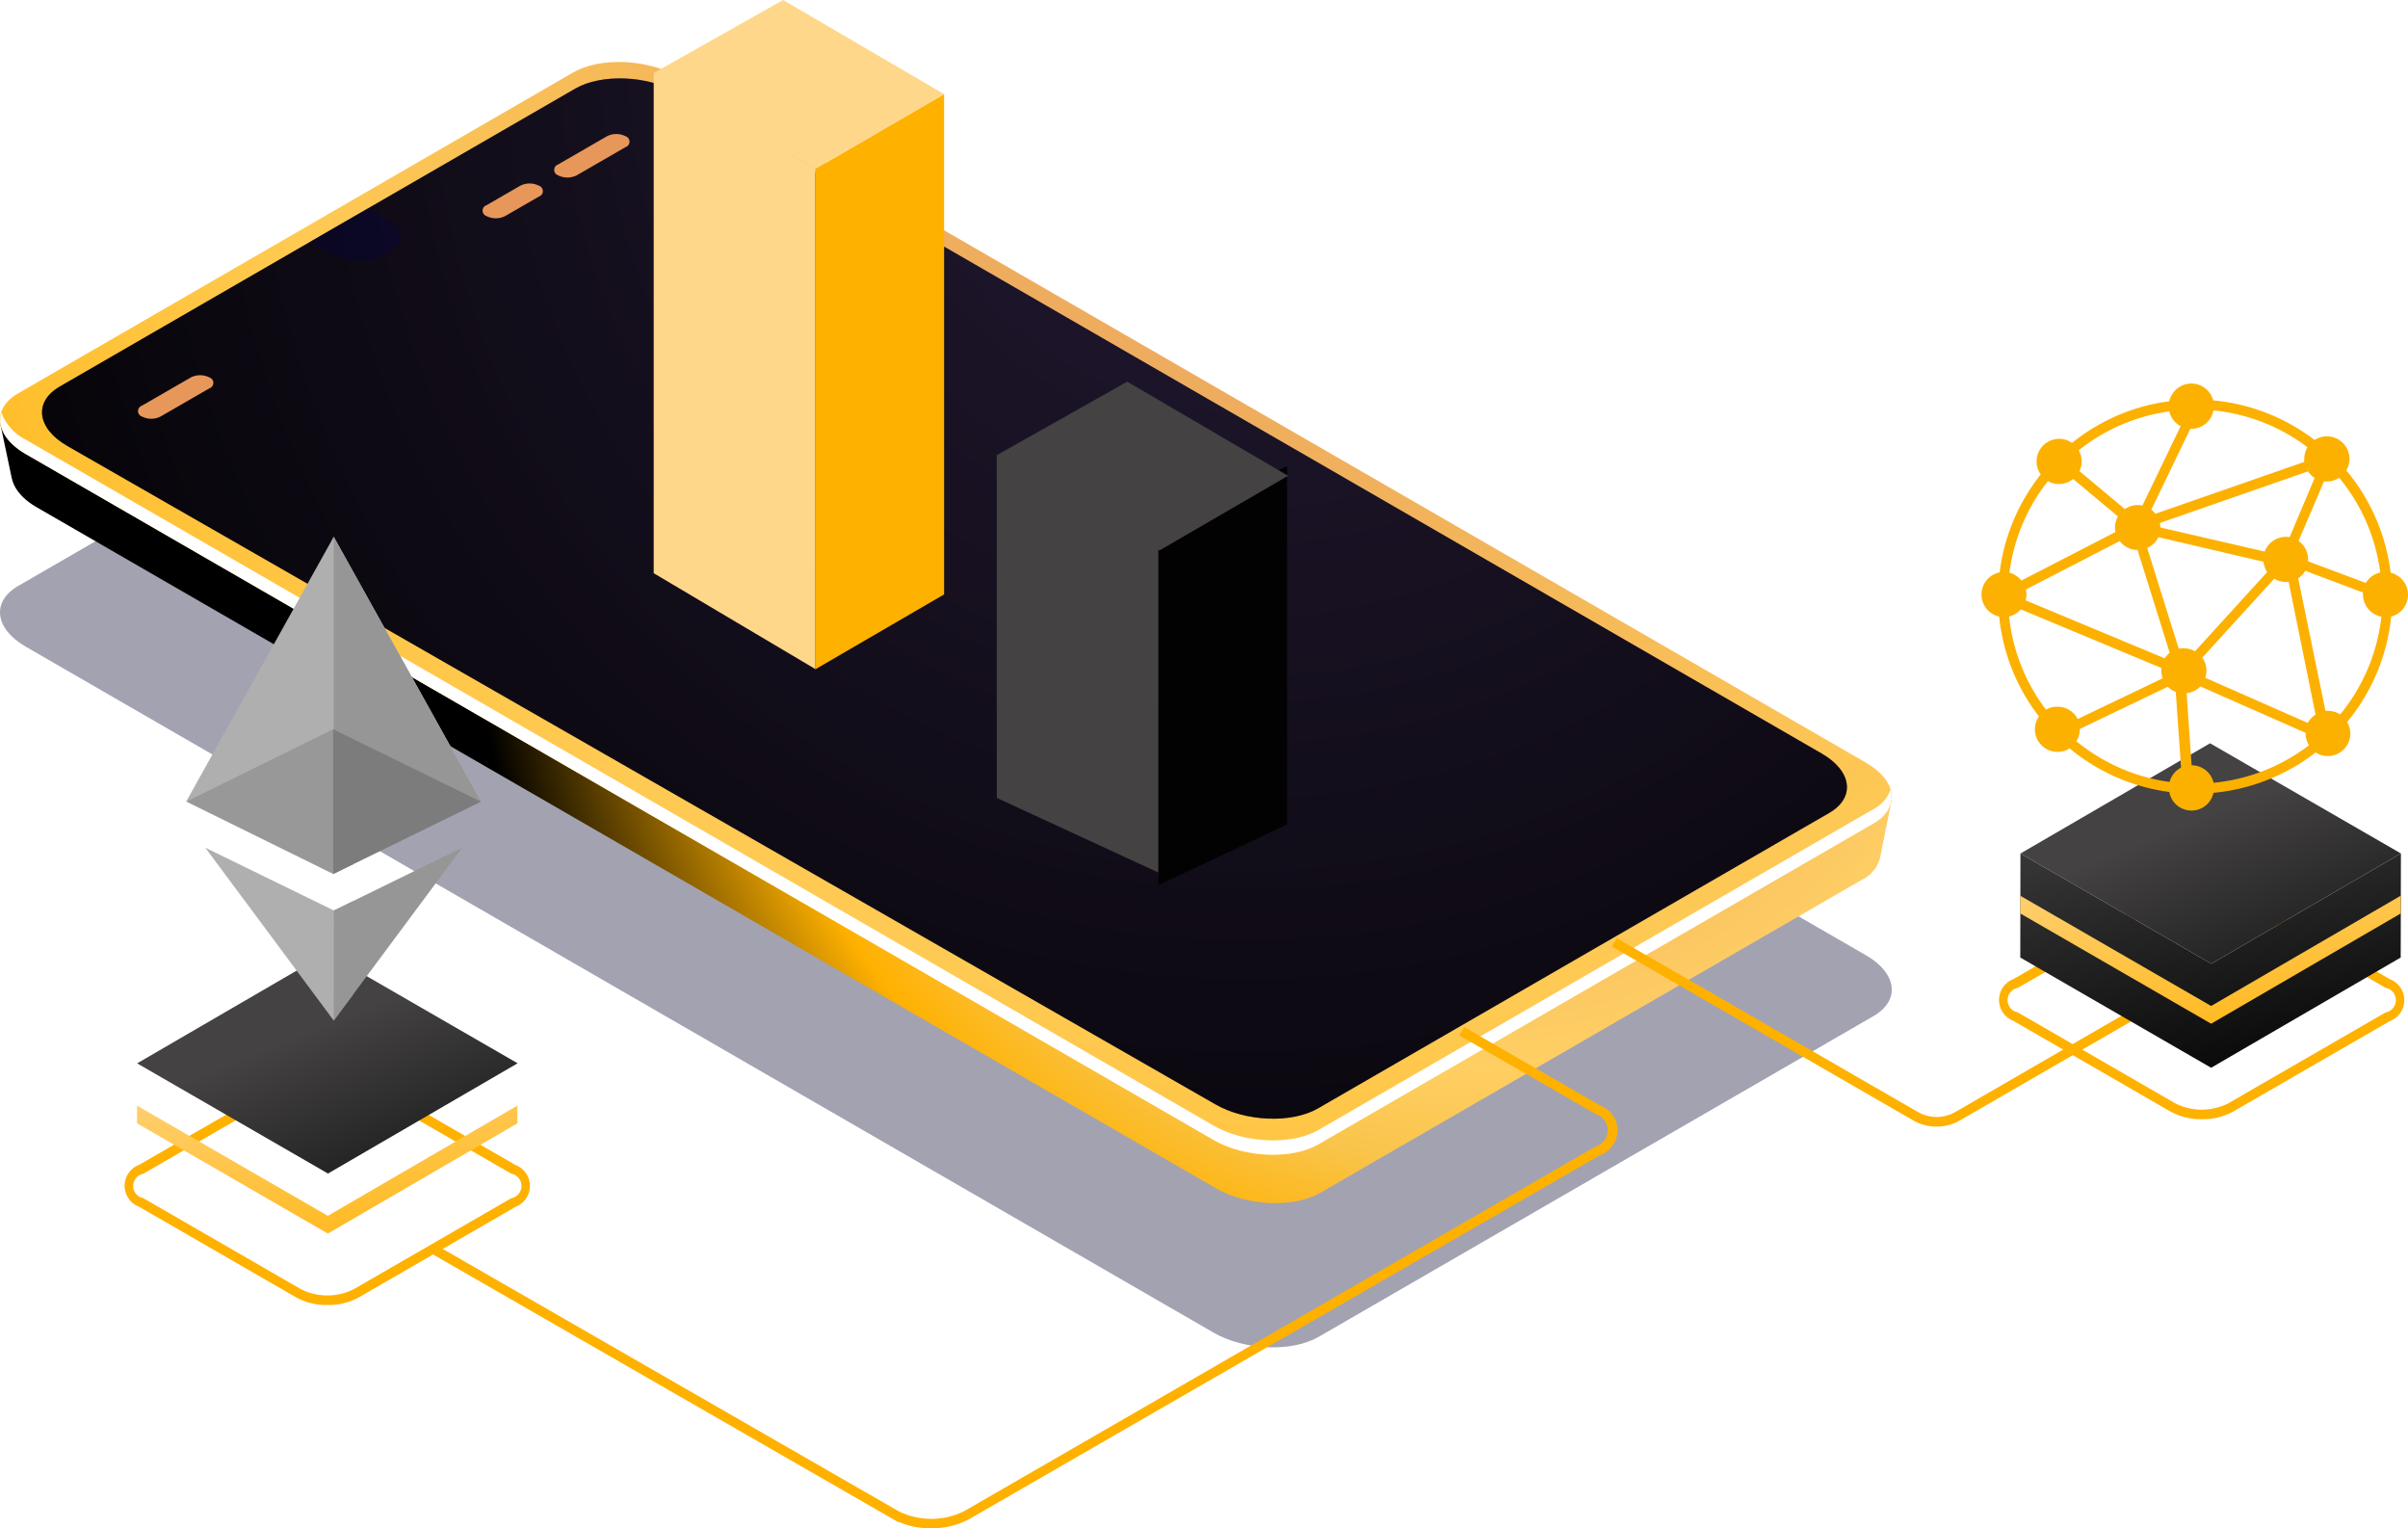 <svg xmlns="http://www.w3.org/2000/svg" xmlns:xlink="http://www.w3.org/1999/xlink" width="349.992" height="222.069" viewBox="0 0 349.992 222.069"><defs><radialGradient id="a" cx="0.99" cy="0.384" r="1.719" gradientTransform="matrix(-0.571, 0, 0, 1, 1.345, 0)" gradientUnits="objectBoundingBox"><stop offset="0" stop-color="#e39a65"/><stop offset="0.283" stop-color="#ffcf63"/><stop offset="0.335" stop-color="#f9c44a"/><stop offset="0.398" stop-color="#ffb100"/><stop offset="0.54"/><stop offset="1"/></radialGradient><radialGradient id="b" cx="0.823" cy="-0.058" r="2.242" gradientTransform="matrix(-0.578, 0, 0, 1, 1.162, 0)" gradientUnits="objectBoundingBox"><stop offset="0" stop-color="#e39a65"/><stop offset="0.415" stop-color="#ffca53"/><stop offset="0.555" stop-color="#ffbe2a"/><stop offset="0.726" stop-color="#ffb100"/><stop offset="0.737" stop-color="#ffb100"/><stop offset="1" stop-color="#ffb100"/></radialGradient><radialGradient id="c" cx="0.787" cy="-0.015" r="1.479" gradientTransform="matrix(-0.576, 0, 0, 1, 1.119, 0)" gradientUnits="objectBoundingBox"><stop offset="0" stop-color="#3b2b55"/><stop offset="1"/></radialGradient><linearGradient id="d" x1="1.117" y1="1.377" x2="0.413" y2="0.377" gradientUnits="objectBoundingBox"><stop offset="0" stop-color="#020202"/><stop offset="1" stop-color="#444242"/></linearGradient><linearGradient id="e" x1="0.852" y1="1.091" x2="0.225" y2="-0.421" xlink:href="#d"/><linearGradient id="f" x1="1.145" y1="1.289" x2="0.148" y2="-0.596" gradientUnits="objectBoundingBox"><stop offset="0" stop-color="#ffb100"/><stop offset="1" stop-color="#ffd78b"/></linearGradient><filter id="j" x="20.844" y="114.185" width="39.466" height="43.113" filterUnits="userSpaceOnUse"><feOffset dy="3" input="SourceAlpha"/><feGaussianBlur stdDeviation="3" result="k"/><feFlood flood-opacity="0.161"/><feComposite operator="in" in2="k"/><feComposite in="SourceGraphic"/></filter><filter id="l" x="39.507" y="114.167" width="36.676" height="43.13" filterUnits="userSpaceOnUse"><feOffset dy="3" input="SourceAlpha"/><feGaussianBlur stdDeviation="3" result="m"/><feFlood flood-opacity="0.161"/><feComposite operator="in" in2="m"/><feComposite in="SourceGraphic"/></filter></defs><g transform="translate(2887 8097.938)"><g transform="translate(93.896 -1050.825)"><g transform="translate(633.066 272)"><g transform="translate(-3613.962 -7320.983)"><g transform="translate(0 10.874)"><path d="M347.868,321l80.657-46.616c3.92-2.263,3.429-6.217-1.1-8.83L254.81,165.9c-4.527-2.614-11.375-2.9-15.295-.635l-80.657,46.616c-3.92,2.264-3.429,6.217,1.1,8.831l172.618,99.661C337.1,322.981,343.947,323.265,347.868,321Z" transform="translate(-156.211 -135.744)" fill="#66657d" opacity="0.6"/><path d="M163.028,189.561l-.1.113,76.315-44.108c3.893-2.247,10.692-1.965,15.187.63L425.4,244.9l5.7-2.177-1.6,8-.008,0a4.788,4.788,0,0,1-2.567,3.2l-78.76,45.519c-3.893,2.247-10.692,1.965-15.187-.629l-171.4-98.959c-2.116-1.221-3.331-2.736-3.632-4.233l-.01.012-1.636-7.784Z" transform="translate(-156.225 -135.136)" fill="url(#a)"/><path d="M347.868,292.121l80.657-46.616c3.92-2.263,3.429-6.217-1.1-8.831L254.81,137.014c-4.527-2.614-11.375-2.9-15.295-.634L158.858,183c-3.92,2.263-3.429,6.217,1.1,8.83l172.618,99.661C337.1,294.1,343.947,294.384,347.868,292.121Z" transform="translate(-156.211 -134.852)" fill="url(#b)"/><path d="M348.377,286.991l74.309-42.936c3.831-2.212,3.35-6.074-1.073-8.628l-166.243-96c-4.423-2.554-11.114-2.831-14.945-.619L165.52,182.088c-3.831,2.212-3.35,6.074,1.073,8.628l166.841,95.656C337.856,288.926,344.547,289.2,348.377,286.991Z" transform="translate(-156.826 -134.928)" fill="url(#c)"/><path d="M348.377,286.991l74.309-42.936c3.831-2.212,3.35-6.074-1.073-8.628l-166.243-96c-4.423-2.554-11.114-2.831-14.945-.619L165.52,182.088c-3.831,2.212-3.35,6.074,1.073,8.628l166.841,95.656C337.856,288.926,344.547,289.2,348.377,286.991Z" transform="translate(-156.826 -134.928)" opacity="0.4"/><path d="M388.237,156.809l2.893,1.671c2.241,1.294,2.485,3.251.544,4.372l-1.364.788c-1.941,1.12-5.332.98-7.574-.314l-2.889-1.669Z" transform="translate(-334.751 -135.53)" fill="#06033e" opacity="0.4"/><path d="M159.965,191.354l172.618,99.661c4.527,2.614,11.374,2.9,15.294.635l80.658-46.615a5.027,5.027,0,0,0,2.446-2.789c.518,1.8-.241,3.61-2.446,4.883l-80.658,46.615c-3.92,2.263-10.767,1.979-15.294-.634L159.965,193.449c-2.985-1.722-4.175-4.021-3.544-6.041A7.124,7.124,0,0,0,159.965,191.354Z" transform="translate(-156.22 -136.475)" fill="#fff"/></g><path d="M411.719,184.393l.666-.384,3.218-1.859a3,3,0,0,1,2.719,0,.829.829,0,0,1,0,1.57l-3.218,1.859-.666.384-3.219,1.859a3,3,0,0,1-2.719,0,.829.829,0,0,1,0-1.57Z" transform="translate(-387.876 -125.429)" fill="#e8975b"/><g transform="translate(70.143 21.347)"><path d="M349.3,148.227l.666-.385,3.219-1.859a3.008,3.008,0,0,1,2.719,0,.829.829,0,0,1,0,1.57l-3.219,1.859-.666.385-3.218,1.858a3,3,0,0,1-2.719,0,.829.829,0,0,1,0-1.57Z" transform="translate(-335.113 -145.659)" fill="#e8975b"/><path d="M360.109,155.643l.666-.384,3.219-1.859a3,3,0,0,1,2.719,0,.829.829,0,0,1,0,1.57l-3.219,1.859-.666.384-1.026.593a3.007,3.007,0,0,1-2.719,0,.829.829,0,0,1,0-1.57Z" transform="translate(-358.52 -145.888)" fill="#e8975b"/></g></g><g transform="translate(53 202.338)"><path d="M91.149,149.746,67.63,135.8V63.09L91.149,77.036Z" transform="translate(-3639.578 -7573.958)" fill="#ffd78b"/><path d="M81.61,148.491,100.3,137.623V64.93L81.61,75.781Z" transform="translate(-3630.039 -7572.703)" fill="#ffb100"/><path d="M91.169,81.328,67.6,67.432,86.459,56.8l23.4,13.677Z" transform="translate(-3639.599 -7578.25)" fill="#ffd78b"/><g transform="translate(0 17.318)"><path d="M114.232,142.358l-23.5-10.853V81.6l23.5,10.853Z" transform="translate(-3612.816 -7554.329)" fill="#444242"/><path d="M104.7,144.336l18.691-8.813V83.44L104.7,92.253Z" transform="translate(-3603.284 -7554.486)" fill="#020202"/><path d="M114.349,99.838,90.78,85.942,109.656,75.31,133.04,88.987Z" transform="translate(-3612.782 -7558.621)" fill="#444242"/></g></g></g><path d="M302,234.31a8.734,8.734,0,0,0,4.3-1.027l22.822-13.177a2.758,2.758,0,0,0,0-5.192L306.3,201.737a9.508,9.508,0,0,0-8.607,0l-22.823,13.154a2.758,2.758,0,0,0,0,5.192L297.7,233.26A8.734,8.734,0,0,0,302,234.31Zm4.108-1.373a9.023,9.023,0,0,1-8.2,0L275.081,219.76a2.308,2.308,0,0,1,0-4.5L297.9,202.083a9.092,9.092,0,0,1,8.2,0L328.93,215.26a2.308,2.308,0,0,1,0,4.5Z" transform="translate(-3235.324 -7092.291)" fill="#ffb100" stroke="#ffb100" stroke-width="1"/><path d="M302,234.31a8.734,8.734,0,0,0,4.3-1.027l22.822-13.177a2.758,2.758,0,0,0,0-5.192L306.3,201.737a9.508,9.508,0,0,0-8.607,0l-22.823,13.154a2.758,2.758,0,0,0,0,5.192L297.7,233.26A8.734,8.734,0,0,0,302,234.31Zm4.108-1.373a9.023,9.023,0,0,1-8.2,0L275.081,219.76a2.308,2.308,0,0,1,0-4.5L297.9,202.083a9.092,9.092,0,0,1,8.2,0L328.93,215.26a2.308,2.308,0,0,1,0,4.5Z" transform="translate(-2962.889 -7119.291)" fill="#ffb100" stroke="#ffb100" stroke-width="1"/><path d="M208.417,267.489a10.765,10.765,0,0,0,5.273-1.258l91.717-52.9a3.346,3.346,0,0,0,0-6.323L286.069,195.86l-.208.346L305.2,207.352a2.954,2.954,0,0,1,0,5.619L213.494,265.92a11.192,11.192,0,0,1-10.13,0l-67.117-38.607-.2.346,67.117,38.607A10.684,10.684,0,0,0,208.417,267.489Z" transform="translate(-3053.959 -7093.037)" fill="#ffb100" stroke="#ffb100" stroke-width="1"/><path d="M112.909,210.852a6.277,6.277,0,0,0,3.185-.854l30.288-17.515-.2-.346L115.9,209.652a5.954,5.954,0,0,1-5.977,0L66.606,184.66l-.2.346L109.724,210a6.254,6.254,0,0,0,3.185.854Z" transform="translate(-2812.331 -7094.759)" fill="#ffb100" stroke="#ffb100" stroke-width="1"/><g transform="translate(74 83.733)"><path d="M208.57,228l-27.562,16.019L153.27,228.009l27.562-16.019Z" transform="translate(-2914.506 -7234.829)" fill="url(#d)"/><path d="M181,250.8l-27.738-16.012L153.24,249.9l27.738,16.019L208.533,249.9l.028-15.119Z" transform="translate(-2914.497 -7241.607)" fill="url(#e)"/><path d="M208.533,243.52l-27.555,16.019-27.731-16.012-.007,2.571,27.738,16.019L208.533,246.1Z" transform="translate(-2914.497 -7244.206)" fill="url(#f)"/></g><g transform="translate(-199.728 114.224)"><path d="M208.57,228l-27.562,16.019L153.27,228.009l27.562-16.019Z" transform="translate(-2914.506 -7234.829)" fill="url(#d)"/><path d="M181,250.8l-27.738-16.012L153.24,249.9l27.738,16.019L208.533,249.9l.028-15.119Z" transform="translate(-2914.497 -7241.607)" fill="url(#e)"/><path d="M208.533,243.52l-27.555,16.019-27.731-16.012-.007,2.571,27.738,16.019L208.533,246.1Z" transform="translate(-2914.497 -7244.206)" fill="url(#f)"/><g transform="translate(-3880.168 -10897.398)"><g transform="matrix(1, 0, 0, 1, 1099, 3736.06)" filter="url(#j)"><path d="M39.769,330.081l-18.679-9.12,18.662,25.113,2.8-3.773V328.716Zm0,0" transform="translate(8.75 -200.78)" fill="#afafaf"/></g><path d="M21.435,0,0,38.461H42.87Zm0,0" transform="translate(1126.072 3814.055)" fill="#afafaf"/><path d="M184.49,38.518,163.055,0V38.518Zm0,0" transform="translate(984.452 3814.055)" fill="#969696"/><path d="M21.448,212.856l-.084-.04L.016,223.333H.035l21.348,10.517.084-.04,2.785-1.363V214.23Zm0,0" transform="translate(1126.058 3629.214)" fill="#989898"/><g transform="matrix(1, 0, 0, 1, 1099, 3736.06)" filter="url(#l)"><path d="M163.072,329.969l-.017,15.994,18.676-25.13Zm0,0" transform="translate(-114.55 -200.66)" fill="#969696"/></g><path d="M183.893,223.333l-21.4-10.476-.084-.04.019,21.033.084-.04,21.4-10.476Zm0,0" transform="translate(985.008 3629.214)" fill="#7c7c7c"/></g></g></g><g transform="translate(-2713.314 -8064.178)"><g transform="translate(114.314 21.974)"><path d="M201.647,49.438a28.547,28.547,0,0,0-6.441-14.844,3.211,3.211,0,0,0,.464-1.668,3.283,3.283,0,0,0-5.076-2.748,28.547,28.547,0,0,0-14.737-5.763,3.283,3.283,0,0,0-6.378.134,28.413,28.413,0,0,0-14.14,6.048,3.247,3.247,0,0,0-1.873-.589,3.283,3.283,0,0,0-2.676,5.174,28.547,28.547,0,0,0-5.968,14.229,3.283,3.283,0,0,0-.071,6.423,28.4,28.4,0,0,0,5.781,14.514,3.283,3.283,0,0,0,4.46,4.639,28.547,28.547,0,0,0,14.488,6.334,3.274,3.274,0,0,0,6.423.125,28.547,28.547,0,0,0,14.853-5.87,3.238,3.238,0,0,0,1.784.526,3.292,3.292,0,0,0,3.256-3.256,3.247,3.247,0,0,0-.473-1.677,28.547,28.547,0,0,0,6.405-15.335,3.283,3.283,0,0,0-.08-6.37Zm-9.26-13.23a3.283,3.283,0,0,0,1.784-.544,27.093,27.093,0,0,1,5.968,13.765,3.292,3.292,0,0,0-2.1,1.517l-8.386-3.14V47.52a3.274,3.274,0,0,0-1.392-2.676l3.711-8.662a3.032,3.032,0,0,0,.41.027Zm-1.784-.517L186.972,44.3a2.748,2.748,0,0,0-.544-.054,3.292,3.292,0,0,0-3.078,2.141l-15.166-3.5a3.1,3.1,0,0,0-.071-.651l21.526-7.5a3.452,3.452,0,0,0,.972.955Zm-17.931-7.137a3.283,3.283,0,0,0,3.229-2.676,27.075,27.075,0,0,1,13.667,5.353,3.256,3.256,0,0,0-.473,1.695,3.491,3.491,0,0,0,0,.437l-21.633,7.529a3.114,3.114,0,0,0-.6-.589l5.674-11.758Zm-3.194-2.525a3.3,3.3,0,0,0,1.65,2.141L165.571,39.7a3.426,3.426,0,0,0-.678-.071,3.247,3.247,0,0,0-1.873.589L156.427,34.7a3.292,3.292,0,0,0,.312-1.4,3.184,3.184,0,0,0-.428-1.615,27,27,0,0,1,13.176-5.665ZM148.639,51.9l13.64-7.039a3.256,3.256,0,0,0,2.587,1.3l4.675,14.943a3.264,3.264,0,0,0-.723.8l-20.224-8.43a3.078,3.078,0,0,0,.125-.892,3.722,3.722,0,0,0-.071-.669Zm3.194-15.745a3.229,3.229,0,0,0,1.6.419,3.3,3.3,0,0,0,2.07-.732l6.512,5.442a3.3,3.3,0,0,0-.366,2.266L147.979,50.6a3.247,3.247,0,0,0-1.731-1.142,27,27,0,0,1,5.585-13.3Zm1.356,32.775a3.256,3.256,0,0,0-1.633.428A27.012,27.012,0,0,1,146.2,55.816a3.292,3.292,0,0,0,1.7-1.026l20.42,8.511v.393a3.568,3.568,0,0,0,.187,1.115l-12.347,5.915a3.292,3.292,0,0,0-2.944-1.793Zm16.3,10.928a27.129,27.129,0,0,1-13.515-5.915,3.274,3.274,0,0,0,.5-1.731v-.045l12.784-6.129a3.283,3.283,0,0,0,1.16.732l.767,11.017a3.265,3.265,0,0,0-1.659,2.07Zm1.356-19.367-4.576-14.63A3.238,3.238,0,0,0,167.89,44.3l15.29,3.568a3.319,3.319,0,0,0,.526,1.5L173.216,60.875a3.23,3.23,0,0,0-1.6-.419,3.123,3.123,0,0,0-.74.036Zm5.076,19.492a3.292,3.292,0,0,0-3.2-2.542h0l-.723-10.482A3.274,3.274,0,0,0,174,65.986l15.29,6.744v.089a3.229,3.229,0,0,0,.491,1.713,27.066,27.066,0,0,1-13.863,5.451ZM189.63,71.3l-14.925-6.575a3.256,3.256,0,0,0-.428-2.917L184.733,50.33a3.2,3.2,0,0,0,1.695.473,3.033,3.033,0,0,0,.4,0l3.907,19.278a3.346,3.346,0,0,0-1.142,1.222Zm4.71-1.231a3.265,3.265,0,0,0-1.784-.535h-.375l-3.97-19.26a3.265,3.265,0,0,0,1.035-1.088l8.386,3.149v.294a3.292,3.292,0,0,0,2.676,3.22,27.084,27.084,0,0,1-6,14.22Z" transform="translate(-142.182 -21.974)" fill="#fcb100"/></g></g></g></svg>